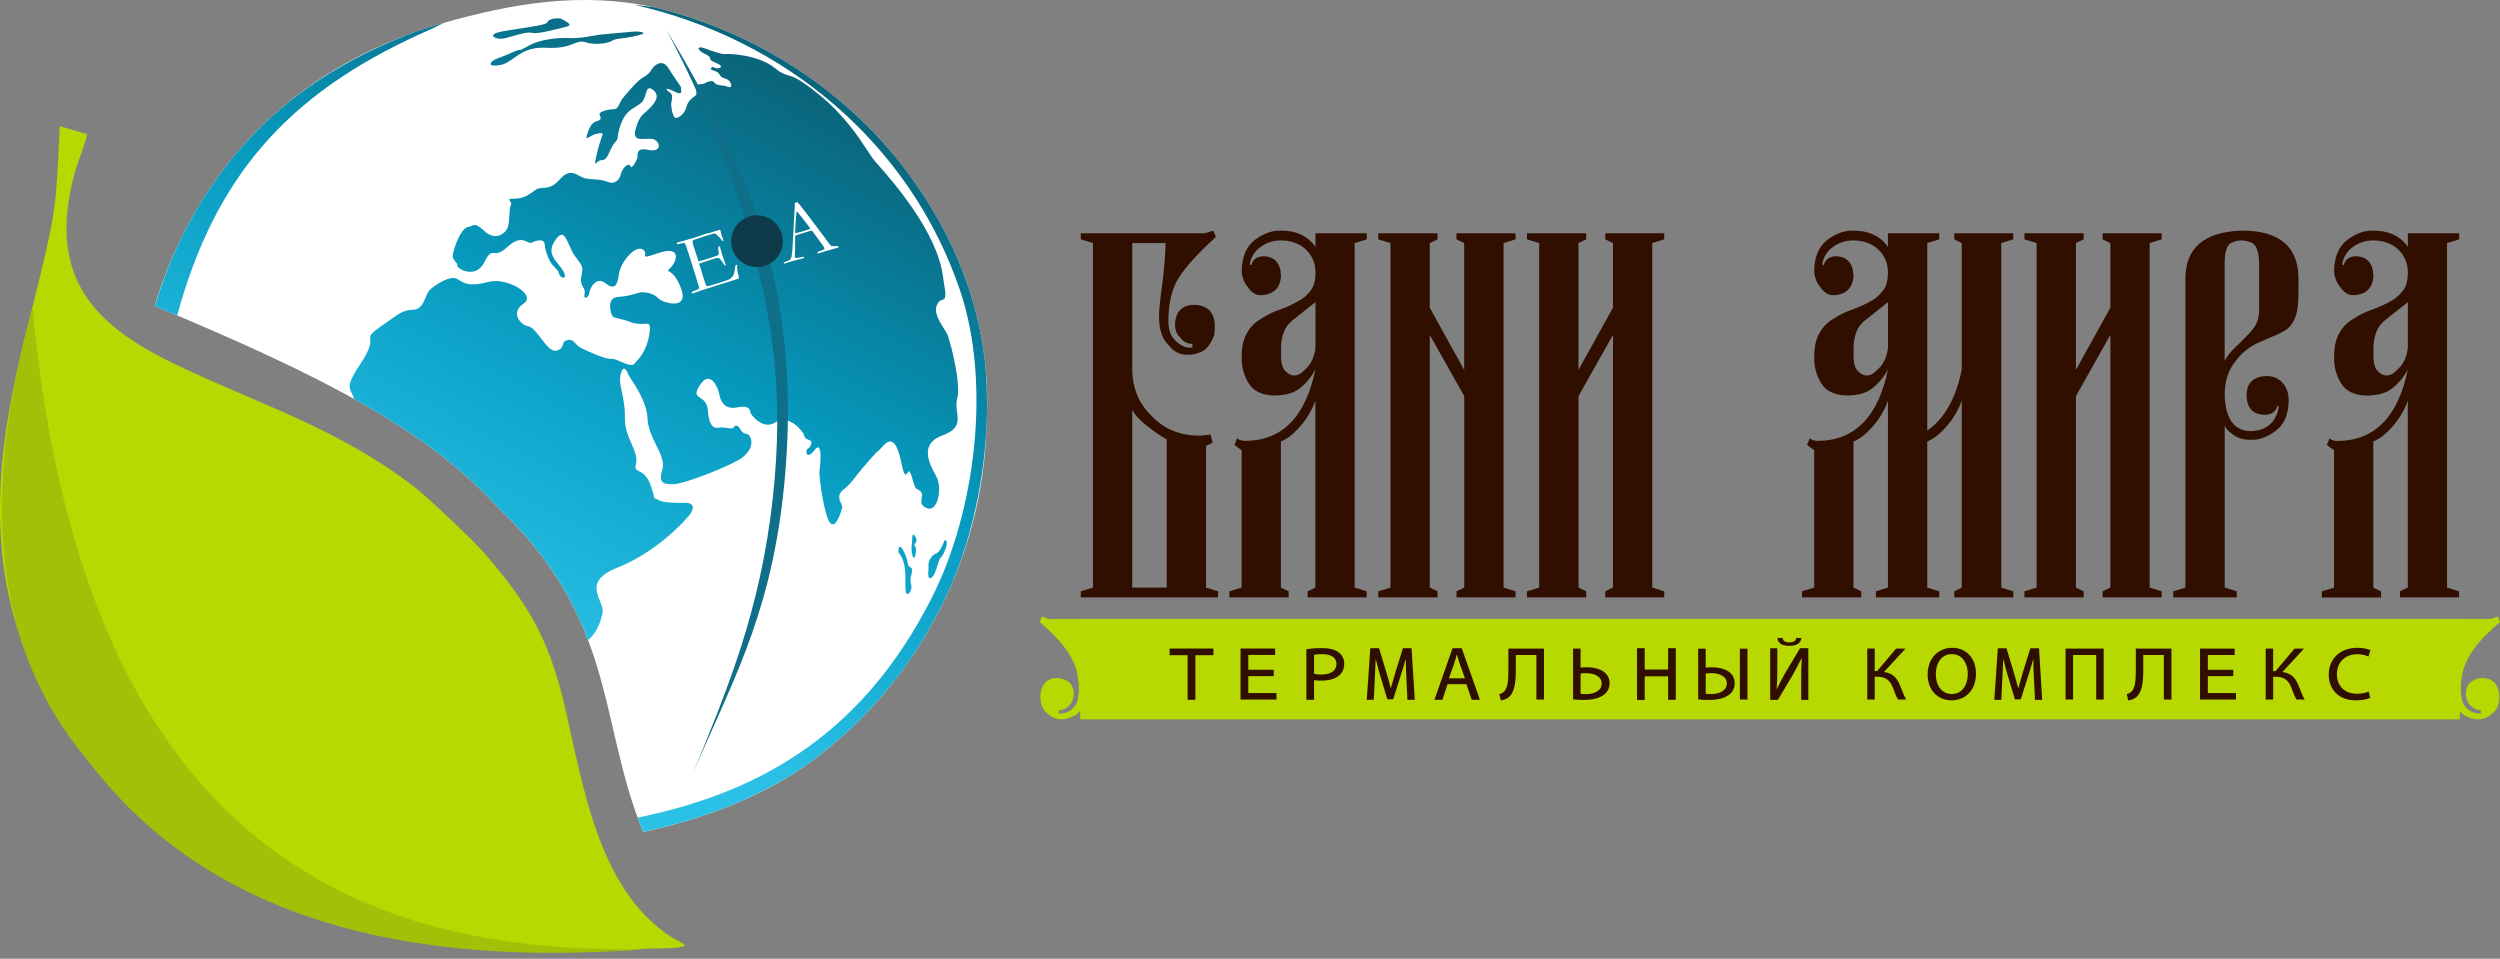 <?xml version="1.0" encoding="UTF-8"?> <svg xmlns="http://www.w3.org/2000/svg" width="206" height="79" viewBox="0 0 206 79" fill="none"><rect x="0" y="0" width="206" height="79" fill="#808080" stroke="none"/><path d="M89.055 19.72L90.061 20.023V48.416L89.055 48.725V49.227H100.369V48.725L99.377 48.416V36.753L99.925 36.468L99.745 35.806C99.406 35.867 99.061 35.897 98.716 35.897C97.146 35.866 95.87 35.318 94.886 34.266C93.827 33.237 93.299 31.946 93.301 30.394V20.03H96.05C96.02 20.954 95.938 22.049 95.787 23.312C95.599 24.619 95.502 25.534 95.502 26.061C95.502 27.149 95.757 27.931 96.275 28.414C96.695 28.963 97.199 29.233 97.77 29.233C98.694 29.233 99.324 28.947 99.663 28.377C99.829 28.139 99.961 27.878 100.053 27.603C100.082 27.361 100.097 27.118 100.098 26.875C100.098 26.364 99.97 25.943 99.707 25.62C99.37 25.29 98.926 25.118 98.386 25.118C97.372 25.148 96.853 25.688 96.824 26.746C96.824 27.197 96.966 27.558 97.259 27.821C97.37 27.98 97.518 28.11 97.691 28.199C97.864 28.288 98.056 28.334 98.25 28.332V28.637C97.815 28.697 97.395 28.547 96.996 28.194C96.515 27.825 96.275 27.254 96.275 26.48C96.275 24.942 96.575 23.718 97.177 22.824C97.747 21.929 98.754 20.834 100.188 19.526L99.97 19.001L99.287 19.219H89.055V19.722V19.72ZM93.298 48.416V33.779C93.561 34.252 93.982 34.694 94.553 35.123C95.05 35.526 95.58 35.888 96.137 36.205V48.416H93.298ZM111.63 20.027L112.622 19.724V19.22H108.394V20.339C107.733 19.415 106.742 18.973 105.42 19.002C104.767 19.002 104.091 19.258 103.4 19.768C102.709 20.31 102.348 21.135 102.318 22.232C102.309 22.746 102.482 23.245 102.806 23.644C103.114 24.094 103.474 24.327 103.88 24.327C104.94 24.282 105.495 23.749 105.555 22.742C105.525 21.684 105.044 21.143 104.105 21.113C103.543 21.143 103.219 21.383 103.118 21.841L102.983 21.797C103.024 21.504 103.125 21.224 103.28 20.973C103.435 20.722 103.641 20.506 103.884 20.339C104.371 19.988 104.958 19.803 105.558 19.813C106.394 19.813 107.083 20.068 107.624 20.579C108.142 21.083 108.397 21.714 108.397 22.472C108.397 23.133 108.246 23.644 107.955 23.996C107.646 24.357 107.376 24.604 107.143 24.718C106.626 25.028 106.08 25.287 105.513 25.491C104.953 25.675 104.421 25.933 103.929 26.257C103.437 26.527 103.032 26.931 102.76 27.422C102.468 27.903 102.318 28.549 102.318 29.352C102.279 30.11 102.464 30.861 102.849 31.515C103.24 32.198 103.946 32.559 104.959 32.589C105.898 32.589 106.63 32.386 107.137 31.973C107.655 31.551 108.082 31.027 108.391 30.434C107.588 34.339 105.664 36.304 102.621 36.329C102.312 36.329 102.089 36.253 101.944 36.111L101.716 36.66L102.309 37.103V48.416L101.303 48.725V49.227H106.185V48.725L105.546 48.416V36.377C106.117 36.145 106.673 35.694 107.221 35.033C107.73 34.437 108.124 33.752 108.385 33.013V48.416L107.747 48.725V49.227H112.614V48.725L111.622 48.416V20.027H111.63ZM108.394 24.894V28.589C108.361 29.144 108.17 29.678 107.845 30.129C107.684 30.319 107.506 30.495 107.314 30.654C107.226 30.744 107.121 30.816 107.005 30.865C106.889 30.914 106.764 30.94 106.638 30.94C106.397 30.94 106.173 30.835 105.955 30.61C105.691 30.407 105.556 29.963 105.556 29.272V28.762C105.556 27.695 105.86 26.915 106.458 26.434C107.028 25.979 107.673 25.465 108.395 24.894H108.394ZM120.65 30.482L117.811 25.352V20.027L118.45 19.724V19.22H113.568V19.724L114.574 20.027V48.416L113.568 48.725V49.227H118.453V48.725L117.814 48.416V27.597L120.653 32.637V48.416L120.015 48.725V49.227H124.882V48.725L123.895 48.416V20.027L124.882 19.724V19.22H120.012V19.724L120.65 20.027V30.482ZM130.065 30.482V20.027L130.704 19.724V19.22H125.822V19.724L126.828 20.027V48.416L125.822 48.725V49.227H130.704V48.725L130.071 48.416V32.637L132.91 27.597V48.416L132.272 48.725V49.227H137.132V48.725L136.145 48.416V20.027L137.132 19.724V19.22H132.273V19.724L132.91 20.027V25.352L130.065 30.482ZM158.807 35.477V20.027L159.794 19.724V19.22H155.567V20.339C154.905 19.415 153.914 18.973 152.593 19.002C151.939 19.002 151.262 19.258 150.571 19.768C149.881 20.31 149.521 21.135 149.49 22.232C149.482 22.746 149.655 23.245 149.978 23.644C150.287 24.094 150.647 24.327 151.053 24.327C152.111 24.282 152.667 23.749 152.727 22.742C152.697 21.684 152.217 21.143 151.278 21.113C150.714 21.143 150.391 21.383 150.287 21.841L150.152 21.797C150.192 21.504 150.294 21.224 150.449 20.973C150.604 20.722 150.81 20.506 151.053 20.339C151.539 19.988 152.127 19.803 152.727 19.813C153.562 19.813 154.252 20.068 154.793 20.579C155.311 21.083 155.567 21.714 155.567 22.472C155.567 23.133 155.415 23.644 155.123 23.996C154.819 24.357 154.545 24.604 154.312 24.718C153.795 25.027 153.249 25.286 152.682 25.491C152.124 25.674 151.593 25.931 151.103 26.253C150.613 26.525 150.21 26.93 149.94 27.422C149.647 27.903 149.497 28.549 149.497 29.352C149.458 30.11 149.643 30.862 150.029 31.515C150.419 32.198 151.124 32.559 152.139 32.589C153.078 32.589 153.809 32.386 154.317 31.973C154.835 31.55 155.261 31.027 155.571 30.434C154.767 34.339 152.843 36.304 149.801 36.329C149.492 36.329 149.269 36.253 149.125 36.111L148.897 36.66L149.49 37.103V48.416L148.484 48.725V49.227H153.366V48.725L152.727 48.416V36.377C153.298 36.145 153.854 35.694 154.402 35.033C154.911 34.437 155.306 33.752 155.567 33.013V48.416L154.575 48.725V49.227H159.794V48.725L158.807 48.416V36.377C159.378 36.145 159.933 35.694 160.478 35.033C160.989 34.437 161.386 33.752 161.649 33.013V48.416L161.034 48.725V49.227H165.893V48.725L164.906 48.416V20.027L165.893 19.724V19.22H161.034V19.724L161.649 20.027V30.437C161.176 32.81 160.23 34.49 158.811 35.477H158.807ZM155.571 24.894V28.589C155.537 29.144 155.347 29.678 155.022 30.129C154.86 30.319 154.682 30.495 154.49 30.654C154.402 30.745 154.297 30.816 154.181 30.865C154.064 30.914 153.94 30.94 153.814 30.94C153.574 30.94 153.348 30.835 153.13 30.61C152.867 30.407 152.732 29.963 152.732 29.272V28.762C152.732 27.695 153.036 26.915 153.634 26.434C154.206 25.979 154.852 25.465 155.574 24.894H155.571ZM171.056 30.482V20.027L171.695 19.724V19.22H166.813V19.724L167.819 20.027V48.416L166.813 48.725V49.227H171.695V48.725L171.056 48.416V32.637L173.895 27.597V48.416L173.257 48.725V49.227H178.124V48.725L177.132 48.416V20.027L178.124 19.724V19.22H173.257V19.724L173.895 20.027V25.352L171.056 30.482ZM183.313 35.033C183.373 35.273 183.598 35.528 183.996 35.806C184.349 36.099 184.853 36.242 185.515 36.242C186.236 36.242 186.934 35.972 187.603 35.431C188.234 34.935 188.564 34.123 188.59 33.013C188.59 32.412 188.425 31.924 188.087 31.556C187.764 31.18 187.328 30.985 186.787 30.985C185.676 31.015 185.117 31.548 185.117 32.592C185.147 33.655 185.665 34.177 186.657 34.177C187.219 34.146 187.55 33.906 187.644 33.449L187.779 33.493C187.551 34.815 186.773 35.491 185.425 35.521C184.08 35.491 183.377 34.499 183.314 32.547C183.314 31.405 183.615 30.475 184.216 29.754C184.721 29.061 185.407 28.52 186.199 28.191C186.619 28.003 187.01 27.831 187.362 27.688C187.724 27.544 188.071 27.366 188.399 27.156C188.736 26.908 188.992 26.54 189.165 26.06C189.316 25.616 189.392 25.001 189.392 24.212V22.823C189.333 20.299 187.805 19.025 184.811 19C181.611 19.083 180.042 20.434 180.08 23.048V48.416L179.074 48.725V49.227H184.308V48.725L183.317 48.416V35.033H183.313ZM183.313 29.708V21.66C183.313 20.78 183.478 20.24 183.816 20.03C184.077 19.895 184.364 19.82 184.657 19.812C184.985 19.817 185.307 19.892 185.604 20.03C185.941 20.24 186.121 20.78 186.152 21.66V25.49C186.161 25.922 186.071 26.351 185.889 26.743C185.667 27.113 185.391 27.448 185.07 27.735C184.792 28.043 184.492 28.344 184.169 28.637C183.83 28.948 183.541 29.31 183.313 29.71V29.708ZM201.645 20.027L202.637 19.724V19.22H198.408V20.339C197.748 19.415 196.757 18.973 195.435 19.002C194.781 19.002 194.105 19.258 193.414 19.768C192.723 20.31 192.363 21.135 192.332 22.232C192.324 22.746 192.497 23.245 192.821 23.644C193.129 24.094 193.489 24.327 193.895 24.327C194.958 24.282 195.509 23.749 195.569 22.742C195.54 21.684 195.059 21.143 194.12 21.113C193.557 21.143 193.234 21.383 193.129 21.841L192.994 21.797C193.035 21.504 193.136 21.224 193.291 20.973C193.446 20.722 193.652 20.506 193.895 20.339C194.381 19.988 194.969 19.803 195.569 19.813C196.404 19.813 197.095 20.068 197.634 20.579C198.154 21.083 198.408 21.714 198.408 22.472C198.408 23.133 198.256 23.644 197.965 23.996C197.657 24.357 197.387 24.604 197.155 24.718C196.637 25.027 196.091 25.286 195.524 25.491C194.964 25.675 194.432 25.933 193.94 26.257C193.448 26.529 193.045 26.936 192.776 27.429C192.483 27.91 192.332 28.556 192.332 29.359C192.294 30.116 192.478 30.868 192.864 31.521C193.254 32.205 193.96 32.566 194.974 32.596C195.912 32.596 196.644 32.393 197.152 31.98C197.67 31.557 198.097 31.034 198.406 30.441C197.603 34.346 195.679 36.311 192.635 36.336C192.327 36.336 192.104 36.26 191.959 36.118L191.731 36.666L192.324 37.11V48.423L191.318 48.731V49.234H196.2V48.731L195.561 48.423V36.377C196.132 36.145 196.688 35.694 197.236 35.033C197.745 34.437 198.139 33.752 198.4 33.013V48.416L197.761 48.725V49.227H202.628V48.725L201.637 48.416V20.027H201.645ZM198.408 24.894V28.589C198.375 29.144 198.185 29.678 197.86 30.129C197.698 30.319 197.52 30.495 197.328 30.654C197.241 30.745 197.135 30.816 197.019 30.865C196.903 30.914 196.779 30.94 196.653 30.94C196.413 30.94 196.187 30.835 195.969 30.61C195.707 30.407 195.571 29.963 195.571 29.272V28.762C195.571 27.695 195.874 26.915 196.473 26.434C197.045 25.979 197.691 25.465 198.411 24.894H198.408Z" fill="#300F01"></path><path fill-rule="evenodd" clip-rule="evenodd" d="M89.008 50.997H202.602L205.271 51.005L205.81 50.799L206 51.254L205.493 51.699C204.337 52.749 203.401 53.855 203.006 55.096C202.731 56.102 202.687 57.02 202.919 57.836C203.203 58.491 203.709 58.803 204.415 58.803L204.409 58.517C203.363 58.512 202.823 57.15 203.458 56.331C203.974 55.783 204.914 55.724 205.432 56.14C206.046 56.615 206.098 57.893 205.611 58.549C204.753 59.507 203.864 59.403 202.965 58.882C202.861 58.799 202.767 58.704 202.686 58.599V59.273H89.008V58.572C88.92 58.688 88.818 58.792 88.704 58.882C87.805 59.404 86.917 59.508 86.06 58.55C85.572 57.894 85.624 56.616 86.237 56.14C86.757 55.721 87.698 55.784 88.212 56.332C88.846 57.153 88.306 58.513 87.262 58.518L87.254 58.803C87.961 58.803 88.469 58.492 88.751 57.837C88.979 57.021 88.938 56.102 88.663 55.097C88.268 53.856 87.333 52.75 86.177 51.699L85.669 51.255L85.86 50.8L86.398 51.005L89.067 50.997H89.003H89.008Z" fill="#B7D800"></path><path d="M98.499 57.666V53.989H99.987V53.442H96.376V53.989H97.859V57.666H98.499ZM102.861 55.187V53.968H105.072V53.442H102.221V57.642H105.182V57.11H102.861V55.715H104.957V55.189L102.861 55.187ZM108.28 57.666V56.047C108.472 56.075 108.666 56.087 108.86 56.085C109.823 56.085 110.764 55.757 110.764 54.684C110.767 54.511 110.73 54.34 110.656 54.183C110.582 54.027 110.473 53.889 110.337 53.782C110.009 53.514 109.544 53.402 108.909 53.402C108.486 53.401 108.064 53.43 107.645 53.49V57.666H108.28ZM108.28 53.95C108.504 53.912 108.731 53.896 108.959 53.901C109.577 53.901 110.124 54.12 110.124 54.717C110.124 55.242 109.681 55.581 108.899 55.581C108.691 55.588 108.484 55.569 108.28 55.526V53.95ZM116.576 57.666L116.313 53.414H115.602L114.999 55.34C114.841 55.876 114.737 56.227 114.611 56.692H114.595C114.48 56.236 114.371 55.866 114.215 55.335L113.635 53.414H112.912L112.622 57.666H113.196L113.284 55.937C113.317 55.373 113.338 54.842 113.356 54.334H113.372C113.486 54.82 113.599 55.236 113.76 55.776L114.318 57.626H114.8L115.402 55.721C115.566 55.213 115.686 54.81 115.823 54.331H115.84C115.834 54.763 115.84 55.048 115.889 55.902L115.971 57.664L116.576 57.666ZM121.271 57.666H121.948L120.448 53.414H119.689L118.195 57.666H118.851L119.279 56.38H120.838L121.271 57.666ZM119.847 54.605C119.918 54.386 119.978 54.178 120.038 53.943H120.049C120.104 54.139 120.18 54.391 120.252 54.605L120.712 55.895H119.393L119.848 54.605H119.847ZM123.667 57.713C123.88 57.689 124.085 57.614 124.263 57.494C124.827 57.106 124.904 56.12 124.904 55.19V53.971H126.6V57.642H127.223V53.445H124.29V55.245C124.29 55.989 124.252 56.734 123.891 57.024C123.791 57.108 123.673 57.166 123.546 57.193L123.667 57.713ZM129.62 57.626C129.909 57.66 130.2 57.677 130.49 57.674C131.968 57.674 132.63 57.094 132.63 56.29C132.63 55.404 131.776 54.983 130.796 54.983C130.616 54.983 130.381 54.993 130.238 55.009V53.445H129.62V57.626ZM130.238 55.5C130.395 55.481 130.552 55.472 130.709 55.472C131.366 55.472 131.979 55.734 131.979 56.321C131.979 56.885 131.415 57.196 130.688 57.196C130.538 57.197 130.388 57.188 130.239 57.169V55.498L130.238 55.5ZM134.89 57.672H135.525V55.728H137.452V57.666H138.086V53.414H137.452V55.171H135.525V53.414H134.89V57.672ZM139.93 57.629C140.219 57.663 140.509 57.68 140.8 57.678C142.278 57.678 142.94 57.097 142.94 56.293C142.94 55.407 142.086 54.985 141.107 54.985C140.926 54.985 140.691 54.996 140.548 55.012V53.448H139.93V57.629ZM143.991 57.645V53.448H143.366V57.642L143.991 57.645ZM140.55 55.494C140.707 55.475 140.864 55.466 141.021 55.466C141.679 55.466 142.291 55.728 142.291 56.315C142.291 56.879 141.727 57.19 141 57.19C140.85 57.191 140.7 57.182 140.551 57.163V55.492L140.55 55.494ZM146.461 52.566C146.499 52.987 146.817 53.217 147.429 53.217C148.07 53.217 148.387 52.99 148.431 52.566H148.015C147.982 52.763 147.856 52.933 147.446 52.933C147.019 52.933 146.904 52.757 146.877 52.566H146.461ZM149.005 53.414H148.322L147.11 55.44C146.836 55.916 146.617 56.359 146.41 56.781H146.397C146.436 56.239 146.451 55.691 146.451 55.018V53.415H145.865V57.667H146.499L147.704 55.648C147.966 55.188 148.218 54.696 148.437 54.252L148.459 54.258C148.432 54.761 148.42 55.314 148.42 56.025V57.667H149.006V53.415L149.005 53.414ZM154.476 57.642V55.76C155.159 55.76 155.641 55.825 155.975 56.657C156.112 56.99 156.216 57.352 156.397 57.644H157.069C156.861 57.272 156.73 56.885 156.555 56.456C156.32 55.904 156.013 55.482 155.242 55.373L157.014 53.447H156.238L154.673 55.297H154.476V53.442H153.862V57.642H154.476ZM160.801 57.708C161.929 57.708 162.82 56.914 162.82 55.497C162.82 54.293 162.071 53.379 160.857 53.379C159.675 53.379 158.836 54.29 158.836 55.581C158.836 56.785 159.592 57.705 160.801 57.705V57.708ZM160.829 57.187C159.987 57.187 159.51 56.459 159.51 55.568C159.51 54.677 159.958 53.898 160.835 53.898C161.711 53.898 162.148 54.708 162.148 55.523C162.148 56.459 161.665 57.186 160.829 57.186V57.187ZM168.277 57.669L168.015 53.417H167.302L166.701 55.343C166.542 55.88 166.438 56.23 166.312 56.695H166.296C166.18 56.239 166.068 55.869 165.916 55.338L165.337 53.417H164.62L164.329 57.669H164.905L164.991 55.94C165.024 55.376 165.046 54.845 165.067 54.337H165.083C165.198 54.823 165.311 55.239 165.472 55.779L166.03 57.629H166.511L167.113 55.725C167.277 55.216 167.398 54.813 167.535 54.334H167.551C167.545 54.766 167.551 55.051 167.6 55.905L167.682 57.667L168.277 57.669ZM170.822 57.642V53.971H172.726V57.642H173.344V53.444H170.203V57.642H170.822ZM175.368 57.713C175.582 57.689 175.787 57.614 175.966 57.494C176.529 57.106 176.605 56.12 176.605 55.19V53.971H178.301V57.642H178.926V53.444H175.992V55.245C175.992 55.99 175.954 56.734 175.593 57.024C175.494 57.108 175.375 57.166 175.248 57.193L175.368 57.713ZM181.925 55.19V53.971H184.134V53.445H181.283V57.642H184.244V57.11H181.925V55.715H184.02V55.189L181.925 55.19ZM187.31 57.642V55.76C187.993 55.76 188.474 55.825 188.809 56.657C188.945 56.99 189.049 57.352 189.23 57.644H189.904C189.696 57.272 189.564 56.885 189.389 56.456C189.155 55.904 188.848 55.482 188.076 55.373L189.849 53.447H189.069L187.504 55.302H187.307V53.447H186.694V57.642H187.31ZM195.321 53.576C195.135 53.483 194.757 53.379 194.232 53.379C192.814 53.379 191.889 54.309 191.889 55.581C191.889 56.853 192.743 57.707 194.111 57.707C194.675 57.707 195.085 57.608 195.299 57.499L195.178 56.979C194.926 57.105 194.587 57.165 194.221 57.165C193.176 57.165 192.562 56.503 192.562 55.562C192.562 54.544 193.258 53.908 194.243 53.908C194.559 53.906 194.873 53.971 195.162 54.1L195.321 53.576Z" fill="#300F01"></path><path fill-rule="evenodd" clip-rule="evenodd" d="M54.029 0.631C62.94 2.791 70.777 8.192 75.729 15.539C79.419 21.013 81.687 27.36 81.299 34.744C81.076 46.567 75.031 57.184 65.871 63.435C62.188 65.843 57.883 67.495 52.999 68.553C49.298 59.602 50.864 51.118 41.059 41.843C35.248 35.424 26.51 30.952 12.742 25.211C12.922 24.619 13.119 24.033 13.324 23.457C15.281 17.927 18.494 13.053 22.774 9.258C26.642 5.865 31.361 3.359 36.579 1.881C42.115 0.313 47.916 -0.733 54.029 0.631Z" fill="white"></path><path fill-rule="evenodd" clip-rule="evenodd" d="M75.73 15.539C70.778 8.191 62.941 2.791 54.03 0.631C53.953 0.614 53.877 0.597 53.8 0.58C53.594 0.55 53.37 0.525 53.079 0.491C52.847 0.465 52.572 0.433 52.231 0.391C64.624 3.162 75.002 11.798 79.103 23.918C81.691 31.568 80.394 42.13 76.777 49.261C71.35 59.956 63.299 65.182 52.539 67.371C52.683 67.762 52.835 68.154 52.997 68.547C57.776 67.522 62.036 65.904 65.775 63.498C65.807 63.477 65.84 63.456 65.872 63.435C69.94 60.659 73.394 57.021 75.996 52.799C76.586 51.825 77.148 50.801 77.684 49.723C79.749 45.572 81.044 40.328 81.291 35.136C81.295 35.005 81.298 34.875 81.3 34.744C81.31 34.567 81.317 34.39 81.324 34.214C81.36 32.677 81.303 31.151 81.145 29.665C80.532 24.399 78.545 19.715 75.73 15.539ZM48.46 52.745C49.23 52.111 49.513 51.142 49.648 50.502C49.71 50.208 49.574 49.87 49.429 49.509C49.081 48.642 48.679 47.643 50.837 46.791C53.893 45.583 56.105 43.278 56.748 42.514C57.391 41.749 56.988 41.502 56.692 41.447C56.611 41.432 56.433 41.433 56.203 41.435C55.586 41.439 54.601 41.446 54.16 41.151C54.023 41.06 53.953 41.051 53.92 41.07C53.904 40.94 53.841 40.666 53.665 40.133C53.342 39.152 52.932 38.959 52.66 38.832C52.428 38.723 52.298 38.662 52.411 38.195C52.532 37.702 52.306 37.185 52.048 36.592C51.777 35.969 51.469 35.264 51.491 34.416C51.511 33.594 51.371 32.919 51.251 32.343L51.251 32.343L51.251 32.343L51.251 32.343C51.13 31.761 51.031 31.281 51.139 30.852C51.353 29.999 51.63 30.482 51.752 30.823C51.782 30.904 51.884 31.061 52.025 31.276L52.025 31.276C52.471 31.958 53.297 33.222 53.357 34.492C53.395 35.297 53.756 36.035 54.084 36.707C54.435 37.426 54.749 38.068 54.588 38.634C54.275 39.726 54.536 39.928 55.507 39.899C56.478 39.871 60.522 38.254 61.208 37.672C61.895 37.091 62.036 36.522 61.831 36.039C61.732 35.805 61.614 35.779 61.483 35.75C61.344 35.719 61.189 35.685 61.023 35.399C60.7 34.842 60.5 35.136 60.426 35.26C60.387 35.325 60.153 35.295 59.897 35.262C59.665 35.233 59.413 35.201 59.271 35.235C58.973 35.307 58.435 35.318 58.33 33.849C58.281 33.175 57.953 32.954 57.699 32.782C57.398 32.58 57.199 32.446 57.682 31.718C58.573 30.373 59.214 32.085 59.281 32.527C59.349 32.97 59.678 33.792 60.725 33.571C61.773 33.35 61.818 33.819 61.825 33.977C61.833 34.136 62.872 35.503 63.905 34.792C64.939 34.081 66.173 35.503 66.264 35.884C66.324 36.134 66.499 36.196 66.644 36.247C66.721 36.274 66.789 36.298 66.827 36.345C66.937 36.48 66.774 36.865 66.552 36.977C66.329 37.088 66.429 37.992 67.117 37.085C67.806 36.177 67.599 38.348 67.527 38.771C67.455 39.193 67.926 42.61 68.415 43.108C68.904 43.606 69.338 42.087 69.397 41.815C69.415 41.733 69.365 41.621 69.305 41.488C69.166 41.177 68.977 40.755 69.49 40.355C69.922 40.018 70.141 39.739 70.496 39.287L70.496 39.287C70.742 38.974 71.053 38.577 71.546 38.02C72.203 37.278 72.25 37.247 72.304 37.21C72.35 37.18 72.4 37.146 72.812 36.696C73.684 35.745 74.042 37.187 74.191 37.783L74.192 37.787C74.197 37.81 74.203 37.832 74.208 37.852C74.237 37.97 74.266 38.1 74.295 38.231C74.4 38.704 74.506 39.182 74.654 39.093C74.701 39.066 74.739 39.009 74.774 38.957C74.881 38.797 74.963 38.675 75.199 39.512C75.406 40.247 75.47 40.272 75.597 40.32C75.662 40.345 75.743 40.376 75.869 40.512C76.019 40.674 75.983 40.864 75.946 41.057C75.892 41.343 75.836 41.639 76.371 41.869C77.27 42.256 77.664 40.213 77.166 39.283C77.154 39.26 77.141 39.237 77.129 39.213L77.104 39.169C76.59 38.216 75.708 36.58 77.668 35.872C79.052 35.372 78.961 34.682 78.863 33.933C78.817 33.577 78.768 33.208 78.876 32.84C79.21 31.697 78.36 28.362 78.1 27.656C78.032 27.471 77.892 27.25 77.74 27.007C77.308 26.319 76.77 25.461 77.435 24.796C77.502 24.762 77.562 24.74 77.615 24.72C77.805 24.649 77.907 24.61 77.902 24.224C77.9 24.034 77.861 23.806 77.814 23.532C77.778 23.324 77.738 23.088 77.706 22.823C77.258 19.102 73.44 14.801 72.303 13.52L72.303 13.52C72.194 13.396 72.109 13.301 72.055 13.237C71.901 13.056 71.714 12.769 71.476 12.405C70.755 11.304 69.573 9.497 67.492 7.797C65.86 6.463 65.355 6.32 64.934 6.2C64.64 6.117 64.387 6.045 63.822 5.591C62.444 4.484 59.999 4.411 59.748 4.456C59.496 4.501 58.631 4.191 58.039 3.973C57.447 3.756 57.336 4.089 58.117 4.46C58.497 4.64 58.505 4.73 58.513 4.815C58.522 4.905 58.53 4.99 58.973 5.17C59.837 5.521 59.198 5.702 58.926 5.597C58.914 5.592 58.903 5.588 58.892 5.583L58.875 5.577L58.874 5.576C58.756 5.53 58.703 5.509 58.668 5.526C58.639 5.54 58.622 5.579 58.591 5.651L58.587 5.659C58.553 5.737 58.643 5.764 58.773 5.803C58.942 5.853 59.178 5.924 59.295 6.154C59.394 6.346 59.556 6.403 59.723 6.461C59.908 6.526 60.099 6.592 60.209 6.849C60.418 7.338 59.933 7.162 59.824 7.097C59.79 7.076 59.696 7.066 59.579 7.054C59.324 7.026 58.96 6.987 58.859 6.802C58.713 6.533 58.151 6.803 58.022 6.883C57.977 6.911 57.9 6.917 57.816 6.923C57.66 6.933 57.478 6.946 57.421 7.106C57.378 7.229 57.381 7.384 57.383 7.523C57.386 7.666 57.388 7.791 57.34 7.845C57.319 7.868 57.277 7.899 57.223 7.939L57.223 7.939C57.028 8.082 56.677 8.34 56.573 8.776C56.44 9.335 56.025 9.676 55.719 9.721C55.413 9.766 55.282 8.696 55.31 8.504C55.315 8.475 55.322 8.439 55.33 8.398L55.33 8.398C55.378 8.164 55.458 7.768 55.202 7.624C54.9 7.456 54.671 7.085 55.53 7.527C56.176 7.86 56.145 7.612 56.122 7.425C56.114 7.364 56.107 7.309 56.126 7.283C56.169 7.225 56.002 6.989 55.748 6.626L55.748 6.626L55.747 6.625C55.556 6.353 55.316 6.011 55.076 5.619C54.516 4.705 53.803 5.569 53.803 5.569C53.803 5.569 53.509 6.127 53.019 6.36C52.529 6.592 51.357 8.044 51.357 8.044C51.357 8.044 51.298 8.041 51.009 8.627C50.83 8.99 50.725 8.994 50.484 9.005C50.335 9.012 50.134 9.021 49.831 9.119C49.317 9.284 49.375 9.406 49.442 9.549V9.549V9.549V9.55C49.479 9.627 49.518 9.71 49.472 9.81C49.427 9.906 49.341 9.933 49.231 9.966C49.018 10.031 48.716 10.123 48.467 10.815C48.229 11.477 48.292 11.441 48.562 11.287L48.562 11.287L48.562 11.287C48.718 11.197 48.944 11.068 49.221 11.013C49.721 10.912 49.713 10.936 49.542 11.424C49.456 11.672 49.328 12.039 49.203 12.57C48.969 13.566 48.987 13.551 49.16 13.406C49.262 13.321 49.417 13.191 49.606 13.194C49.917 13.2 50.074 12.856 50.25 12.471V12.471L50.25 12.47C50.363 12.223 50.483 11.959 50.657 11.759C50.89 11.493 50.893 11.452 50.904 11.292V11.292V11.292V11.292C50.914 11.145 50.932 10.898 51.139 10.286C51.455 9.348 51.941 9.054 52.382 8.787C52.543 8.689 52.698 8.595 52.837 8.475C53.045 8.295 53.131 8.001 53.205 7.748L53.205 7.748L53.205 7.748L53.205 7.747C53.316 7.368 53.4 7.082 53.828 7.419C54.522 7.967 53.76 8.701 53.377 9.069L53.348 9.097C53.287 9.156 53.227 9.208 53.169 9.259L53.169 9.259L53.168 9.259C52.871 9.518 52.602 9.751 52.355 10.733C52.163 11.498 52.681 11.471 53.209 11.444C53.492 11.429 53.777 11.414 53.957 11.521C54.473 11.826 54.446 12.581 53.413 12.346C52.526 12.145 52.528 12.615 52.529 12.868V12.868V12.869C52.53 12.91 52.53 12.946 52.526 12.972C52.499 13.155 52.064 14.022 51.941 13.687C51.817 13.353 51.285 13.813 51.159 14.351C51.033 14.888 50.603 15.222 50.057 14.986C49.702 14.833 49.361 14.808 48.974 14.78C48.766 14.765 48.545 14.749 48.3 14.711C48.098 14.68 47.912 14.581 47.726 14.482C47.271 14.238 46.818 13.995 46.134 14.772C45.544 15.443 45.127 15.463 44.758 15.481C44.526 15.492 44.313 15.502 44.088 15.672C43.503 16.113 43.095 16.377 42.336 16.369C41.885 16.364 41.94 16.445 42.027 16.572C42.086 16.659 42.159 16.767 42.097 16.885C42.019 17.032 42 17.345 41.978 17.692L41.978 17.693C41.957 18.031 41.935 18.401 41.854 18.679C41.69 19.242 40.854 19.875 39.956 19.07C39.263 18.448 39.156 18.491 38.863 18.609C38.776 18.643 38.674 18.684 38.535 18.717C37.927 18.86 37.389 20.499 37.313 20.985C37.269 21.262 37.406 21.419 37.525 21.555C37.615 21.658 37.694 21.749 37.679 21.871C37.644 22.155 39.216 23.04 39.926 21.584C40.298 20.82 40.46 20.833 40.708 20.852C40.933 20.87 41.23 20.893 41.819 20.344C42.658 19.564 43.102 19.771 43.427 19.922C43.582 19.994 43.709 20.054 43.839 19.987C44.241 19.779 44.873 19.637 44.889 20.183C44.898 20.463 45.093 21.147 45.357 21.586C45.487 21.803 45.635 21.953 45.761 22.082C45.877 22.2 45.974 22.299 46.022 22.412C46.139 23.022 46.828 23.087 46.418 22.349C46.304 22.143 46.152 21.955 46.002 21.77C45.556 21.221 45.129 20.695 45.767 19.774C46.345 18.937 46.582 19.473 46.897 20.184L46.897 20.184L46.897 20.185C47.046 20.522 47.212 20.898 47.441 21.186C48.047 21.951 48.025 22.076 47.936 22.573L47.936 22.574L47.936 22.575C47.921 22.661 47.904 22.757 47.887 22.869C47.828 23.282 47.947 23.488 48.052 23.671C48.143 23.829 48.223 23.969 48.17 24.209C48.054 24.727 48.491 24.579 48.56 24.129C48.63 23.679 49.149 22.765 49.882 23.336C50.614 23.907 50.878 23.57 50.998 22.598C51.117 21.625 52.328 20.165 52.959 20.557C53.203 20.708 53.175 20.88 53.155 20.999C53.124 21.187 53.116 21.239 54.256 20.851C56.114 20.22 55.819 21.453 55.297 22.009C55.257 22.052 55.223 22.088 55.193 22.119L55.191 22.12C55.087 22.229 55.046 22.272 55.054 22.303C55.059 22.324 55.086 22.339 55.131 22.364C55.249 22.43 55.492 22.567 55.788 23.057C57.325 25.803 54.578 24.985 54.228 24.568C53.879 24.152 53.031 24.016 52.687 24.111C52.631 24.127 52.568 24.145 52.498 24.166L52.496 24.166C52.14 24.271 51.619 24.425 51.046 24.452C50.361 24.484 50.167 24.891 50.321 25.642C50.421 26.131 50.56 26.161 50.989 26.255C51.218 26.305 51.53 26.373 51.962 26.538C52.441 26.721 52.813 26.698 53.077 26.682C53.498 26.656 53.645 26.647 53.512 27.513C53.309 28.835 52.727 29.479 52.361 29.885L52.336 29.912C52.32 29.93 52.305 29.947 52.29 29.963C52.079 30.2 51.621 30.003 51.175 29.812C50.867 29.679 50.564 29.549 50.354 29.567C49.84 29.612 48.418 28.933 47.886 28.674C47.682 28.575 47.546 28.43 47.423 28.3C47.226 28.09 47.064 27.918 46.714 28.036C46.453 28.124 46.416 28.266 46.376 28.414C46.329 28.588 46.28 28.772 45.864 28.889C45.437 29.01 44.992 28.424 44.561 27.858L44.561 27.857C44.215 27.401 43.877 26.957 43.565 26.901C42.864 26.776 42.027 25.748 43.143 25.017C44.26 24.286 41.755 22.839 40.295 23.219C38.836 23.6 38.341 23.44 37.723 23.012C37.105 22.583 35.732 23.577 35.395 23.905C35.285 24.012 35.2 24.216 35.104 24.445C34.907 24.917 34.666 25.493 34.077 25.523C33.268 25.565 33.184 25.624 31.739 26.645C31.623 26.727 31.5 26.814 31.366 26.908C30.466 27.542 30.477 27.669 30.503 27.953C30.529 28.24 30.57 28.686 29.701 29.978C28.594 31.622 28.739 31.911 28.976 32.381C29.045 32.517 29.121 32.669 29.177 32.874C34.149 35.637 38.008 38.471 41.06 41.843C45.009 45.578 47.113 49.184 48.46 52.745ZM53.904 41.166C53.917 41.188 53.934 41.177 53.92 41.07C53.885 41.091 53.892 41.144 53.904 41.166ZM14.599 25.991C17.733 14.517 23.708 7.777 34.606 2.812C35.149 2.564 35.367 2.468 35.488 2.415L35.489 2.415L35.489 2.415C35.539 2.393 35.573 2.378 35.606 2.362C35.673 2.332 35.738 2.299 35.933 2.202C36.068 2.134 36.266 2.035 36.57 1.884C35.559 2.17 34.568 2.495 33.597 2.858C29.312 4.539 25.642 6.724 22.571 9.441C19.229 12.455 16.551 16.132 14.627 20.267C13.912 21.827 13.29 23.477 12.757 25.218C13.382 25.478 13.995 25.735 14.599 25.991ZM52.352 2.591L49.425 2.854V2.855C47.733 3.177 47.224 3.152 46.834 3.133C46.772 3.13 46.713 3.127 46.653 3.125C46.213 3.115 44.607 3.181 43.607 3.743C42.876 4.153 42.85 4.139 42.812 4.12C42.797 4.113 42.782 4.105 42.728 4.118C42.638 4.139 42.386 4.246 42.087 4.374L42.087 4.374L42.086 4.375L42.086 4.375L42.085 4.375L42.085 4.375C41.727 4.529 41.301 4.711 41.007 4.806C40.467 4.981 39.967 5.557 41.159 5.371C41.618 5.3 41.968 5.052 42.35 4.781C42.959 4.349 43.648 3.86 44.992 3.937C46.227 4.007 46.841 3.769 47.288 3.595C47.632 3.462 47.878 3.366 48.233 3.479C49.049 3.739 50.094 3.577 50.444 3.355C50.631 3.236 50.845 3.209 51.194 3.165C51.5 3.126 51.909 3.074 52.494 2.937C53.748 2.642 52.352 2.591 52.352 2.591ZM75.43 44.233C75.138 43.724 75.171 44.426 75.171 44.426L75.168 44.424C75.162 44.62 75.146 44.816 75.12 45.011C75.085 45.254 75.148 45.874 75.288 45.96C75.428 46.046 75.578 45.136 75.381 44.974C75.301 44.908 75.342 44.858 75.4 44.786C75.484 44.682 75.604 44.535 75.43 44.233ZM74.463 45.423C74.006 44.538 74.03 45.5 74.03 45.5V45.501C74.635 46.215 74.617 47.306 74.605 48.062V48.062V48.062V48.062V48.062C74.601 48.347 74.597 48.584 74.627 48.735C74.739 49.288 75.248 48.645 75.065 48.102C74.979 47.846 75.044 47.575 75.1 47.341C75.163 47.079 75.215 46.863 75.032 46.763C74.855 46.665 74.83 46.547 74.786 46.336C74.745 46.137 74.686 45.853 74.463 45.423ZM77.139 45.605C77.503 45.496 77.831 44.513 77.831 44.513C78.305 44.475 77.758 45.769 77.524 45.937C77.424 46.008 77.344 46.271 77.252 46.571C77.13 46.971 76.988 47.437 76.751 47.598C76.454 47.801 76.48 47.342 76.501 46.958C76.51 46.807 76.518 46.668 76.505 46.584C76.46 46.289 76.775 45.713 77.139 45.605ZM46.36 1.613L46.36 1.613L46.359 1.612C46.293 1.578 46.239 1.55 46.213 1.533C46.163 1.517 45.258 1.425 45.073 1.866C45.006 2.025 43.84 2.202 42.75 2.367C42.047 2.474 41.375 2.576 41.049 2.666C40.22 2.893 40.811 3.23 41.328 3.194C41.527 3.18 41.866 3.084 42.236 2.978C42.829 2.809 43.502 2.616 43.813 2.704C44.218 2.818 45.375 2.525 46.172 2.324C46.371 2.274 46.548 2.229 46.685 2.198C47.246 2.07 46.667 1.771 46.36 1.613ZM56.994 24.093C57.005 24.073 57.02 24.055 57.038 24.041C57.095 24.007 57.156 23.979 57.22 23.957C57.426 23.878 57.551 23.818 57.593 23.777C57.61 23.712 57.606 23.644 57.582 23.581L57.508 23.355L57.257 22.529L57.13 22.141L56.881 21.325L56.578 20.405C56.508 20.182 56.456 20.064 56.42 20.044C56.369 20.015 56.246 20.027 56.05 20.08C55.977 20.101 55.903 20.117 55.827 20.127C55.814 20.126 55.801 20.121 55.79 20.113C55.78 20.105 55.772 20.094 55.767 20.082C55.763 20.06 55.763 20.038 55.767 20.016C55.779 20.001 55.795 19.99 55.813 19.983C55.843 19.973 55.881 19.963 55.925 19.952C56.061 19.925 56.196 19.89 56.328 19.849L56.566 19.768L57.143 19.605C57.429 19.516 57.651 19.442 57.807 19.384C57.965 19.325 58.073 19.288 58.128 19.272C58.184 19.257 58.305 19.226 58.506 19.181L58.966 19.035L59.025 19.027L59.292 18.934L59.329 18.941C59.345 18.954 59.358 18.97 59.368 18.988C59.382 19.035 59.392 19.084 59.398 19.132C59.403 19.173 59.41 19.214 59.42 19.254C59.489 19.477 59.555 19.667 59.619 19.819C59.62 19.825 59.619 19.83 59.617 19.836C59.615 19.841 59.612 19.846 59.607 19.85C59.586 19.857 59.563 19.86 59.54 19.86C59.482 19.801 59.428 19.738 59.378 19.672C59.288 19.563 59.19 19.461 59.085 19.367C59.035 19.315 58.975 19.273 58.909 19.245C58.842 19.241 58.775 19.253 58.713 19.277C58.698 19.282 58.635 19.3 58.523 19.332L58.415 19.362C58.367 19.375 58.32 19.388 58.274 19.402L57.355 19.708L57.273 19.734C57.154 19.77 57.088 19.807 57.073 19.846C57.052 19.909 57.08 20.069 57.159 20.32C57.167 20.346 57.252 20.602 57.416 21.092L57.555 21.538C57.582 21.538 57.609 21.533 57.636 21.524L57.691 21.507C57.728 21.496 57.781 21.481 57.853 21.461C57.965 21.431 58.043 21.41 58.081 21.398C58.104 21.391 58.127 21.383 58.148 21.373C58.377 21.293 58.675 21.197 59.041 21.084C59.149 21.028 59.209 20.985 59.22 20.954C59.24 20.905 59.233 20.796 59.199 20.626C59.165 20.457 59.172 20.351 59.222 20.313C59.249 20.304 59.278 20.301 59.306 20.305C59.315 20.319 59.322 20.335 59.327 20.351C59.334 20.376 59.34 20.402 59.344 20.428C59.364 20.51 59.439 20.763 59.567 21.183C59.602 21.295 59.647 21.419 59.701 21.554C59.756 21.689 59.783 21.762 59.786 21.773C59.794 21.8 59.798 21.826 59.8 21.854C59.79 21.866 59.777 21.875 59.763 21.88L59.74 21.887C59.667 21.811 59.604 21.727 59.551 21.636C59.429 21.435 59.328 21.316 59.249 21.281C59.17 21.246 59.061 21.248 58.923 21.29C58.907 21.295 58.885 21.303 58.855 21.313C58.829 21.322 58.797 21.333 58.76 21.346C58.68 21.373 58.563 21.412 58.405 21.461L58.194 21.526C57.996 21.582 57.801 21.65 57.61 21.728L57.64 21.835L57.829 22.433L57.94 22.811L58.058 23.177C58.128 23.397 58.182 23.52 58.219 23.548C58.27 23.584 58.358 23.582 58.481 23.544L58.679 23.48L58.883 23.424C59.002 23.39 59.148 23.347 59.322 23.293C59.74 23.163 60.013 23.059 60.14 22.98C60.261 22.91 60.359 22.807 60.424 22.684C60.486 22.565 60.539 22.335 60.582 21.991C60.596 21.89 60.621 21.833 60.663 21.82C60.687 21.815 60.712 21.817 60.735 21.827C60.736 21.979 60.744 22.131 60.761 22.282C60.785 22.444 60.82 22.604 60.864 22.762C60.886 22.825 60.887 22.893 60.868 22.956L60.795 22.979L59.882 23.273L59.469 23.394L58.496 23.708L58.099 23.831C58.049 23.846 58.003 23.862 57.96 23.877C57.575 24.015 57.291 24.112 57.105 24.169C57.082 24.179 57.056 24.18 57.033 24.173C57.024 24.169 57.017 24.163 57.011 24.155C57.006 24.148 57.002 24.139 57 24.13L56.994 24.096V24.093ZM64.668 21.586C64.639 21.597 64.614 21.615 64.595 21.638L64.588 21.64C64.587 21.663 64.589 21.685 64.594 21.707L64.6 21.727C64.684 21.709 64.753 21.691 64.805 21.676C64.837 21.665 64.889 21.647 64.961 21.62C65.073 21.581 65.15 21.555 65.196 21.541C65.242 21.527 65.317 21.506 65.425 21.479C65.662 21.427 65.866 21.374 66.039 21.322C66.085 21.309 66.142 21.29 66.216 21.265L66.262 21.25C66.263 21.232 66.261 21.213 66.257 21.195C66.252 21.179 66.234 21.165 66.205 21.152L65.752 21.248C65.688 21.258 65.624 21.264 65.559 21.266C65.536 21.24 65.517 21.21 65.503 21.178C65.492 21.143 65.497 20.937 65.513 20.558L65.523 19.574C65.524 19.544 65.528 19.492 65.536 19.418C65.614 19.383 65.693 19.353 65.774 19.328L65.979 19.269L66.668 19.052C66.746 19.03 66.827 19.014 66.909 19.005C67.275 19.491 67.487 19.78 67.547 19.868C67.608 19.956 67.672 20.05 67.744 20.147C67.814 20.233 67.873 20.327 67.922 20.426C67.929 20.457 67.931 20.489 67.929 20.521C67.872 20.563 67.809 20.595 67.741 20.616L67.414 20.741C67.39 20.752 67.368 20.767 67.35 20.786C67.349 20.818 67.353 20.85 67.362 20.88C67.386 20.886 67.41 20.886 67.434 20.88L67.504 20.859C67.524 20.853 67.549 20.845 67.575 20.84C67.6 20.834 67.629 20.826 67.655 20.818L68.046 20.696L68.372 20.602C68.622 20.53 68.804 20.477 68.919 20.442L68.956 20.432L69.102 20.384C69.103 20.367 69.102 20.35 69.098 20.334C69.09 20.316 69.08 20.299 69.068 20.284C68.992 20.276 68.916 20.274 68.84 20.278C68.809 20.278 68.755 20.28 68.681 20.284C68.636 20.29 68.591 20.29 68.547 20.284C68.478 20.247 68.418 20.195 68.37 20.133C68.299 20.052 68.132 19.826 67.868 19.456L67.38 18.81L66.48 17.621C66.323 17.424 66.208 17.275 66.135 17.174C66.005 16.991 65.862 16.816 65.707 16.654L65.595 16.685L65.496 16.722C65.493 16.945 65.487 17.124 65.478 17.259C65.444 17.793 65.424 18.135 65.416 18.284L65.371 19.229C65.366 19.387 65.355 19.539 65.34 19.685C65.337 19.733 65.33 19.863 65.321 20.076C65.313 20.429 65.282 20.78 65.228 21.129C65.213 21.23 65.168 21.326 65.099 21.402C65.011 21.457 64.918 21.503 64.82 21.537C64.782 21.55 64.757 21.56 64.742 21.564L64.668 21.586ZM66.342 19.001C66.05 19.09 65.782 19.166 65.548 19.222L65.523 19.215C65.529 19.178 65.53 19.14 65.527 19.103C65.525 19.04 65.527 18.977 65.531 18.913C65.535 18.845 65.538 18.777 65.541 18.708C65.542 18.685 65.543 18.662 65.543 18.639C65.546 18.436 65.566 18.147 65.603 17.772C65.626 17.553 65.64 17.429 65.645 17.399L65.695 17.447L66.214 18.096C66.242 18.13 66.382 18.311 66.635 18.64C66.688 18.707 66.736 18.777 66.78 18.85C66.656 18.9 66.509 18.949 66.342 19.001Z" fill="url(#paint0_linear)"></path><path fill-rule="evenodd" clip-rule="evenodd" d="M54.936 2.502C58.383 8.237 61.291 13.847 63.017 19.874C64.87 26.342 65.386 33.278 64.513 40.938C63.359 51.08 60.111 56.605 57.097 63.737C59.783 57.117 62.678 50.465 63.699 40.843C64.571 32.643 63.732 26.788 61.948 20.122C60.329 14.07 57.946 8.186 54.935 2.501L54.936 2.502Z" fill="#0F6E88"></path><path d="M62.375 22.005C63.552 22.005 64.506 21.05 64.506 19.874C64.506 18.697 63.552 17.743 62.375 17.743C61.198 17.743 60.244 18.697 60.244 19.874C60.244 21.05 61.198 22.005 62.375 22.005Z" fill="#0F3A4A"></path><path fill-rule="evenodd" clip-rule="evenodd" d="M48.53 78.355L51.959 78.309C52.716 78.03 55.632 78.309 56.48 77.924C56.158 77.613 55.656 77.443 55.26 77.181C49.2 73.183 48.048 64.582 46.452 57.852C45.108 52.188 43.143 49.338 39.936 45.605C39.009 44.526 35.235 40.968 34.228 40.191C27.945 35.329 21.68 33.456 14.62 30.102C8.558 27.225 4.722 23.776 5.608 16.921C5.745 15.874 5.971 14.841 6.283 13.833C6.506 13.101 7.084 11.688 7.176 11.06L4.924 10.391C4.603 17.099 4.679 17.079 3.074 23.712C2.057 27.915 0.984 31.723 0.401 36.146C-0.921 46.177 1.071 53.661 5.742 60.581C9.816 66.62 15.697 71.662 22.525 74.227C27.955 76.267 35.44 77.584 41.438 78.022C42.461 78.097 48.165 78.237 48.53 78.353V78.355Z" fill="#B7D800"></path><path fill-rule="evenodd" clip-rule="evenodd" d="M2.673 25.342C6.378 64.704 24.779 79.116 53.746 78.161C33.342 79.857 16.953 75.593 7.209 62.615C-0.727 53.309 -1.532 40.541 2.673 25.342Z" fill="#A3BF07"></path><defs><linearGradient id="paint0_linear" x1="57.794" y1="3.739" x2="34.353" y2="49.142" gradientUnits="userSpaceOnUse"><stop stop-color="#0A667D"></stop><stop offset="0.483" stop-color="#069ABF"></stop><stop offset="1" stop-color="#2BC1E6"></stop></linearGradient></defs></svg> 